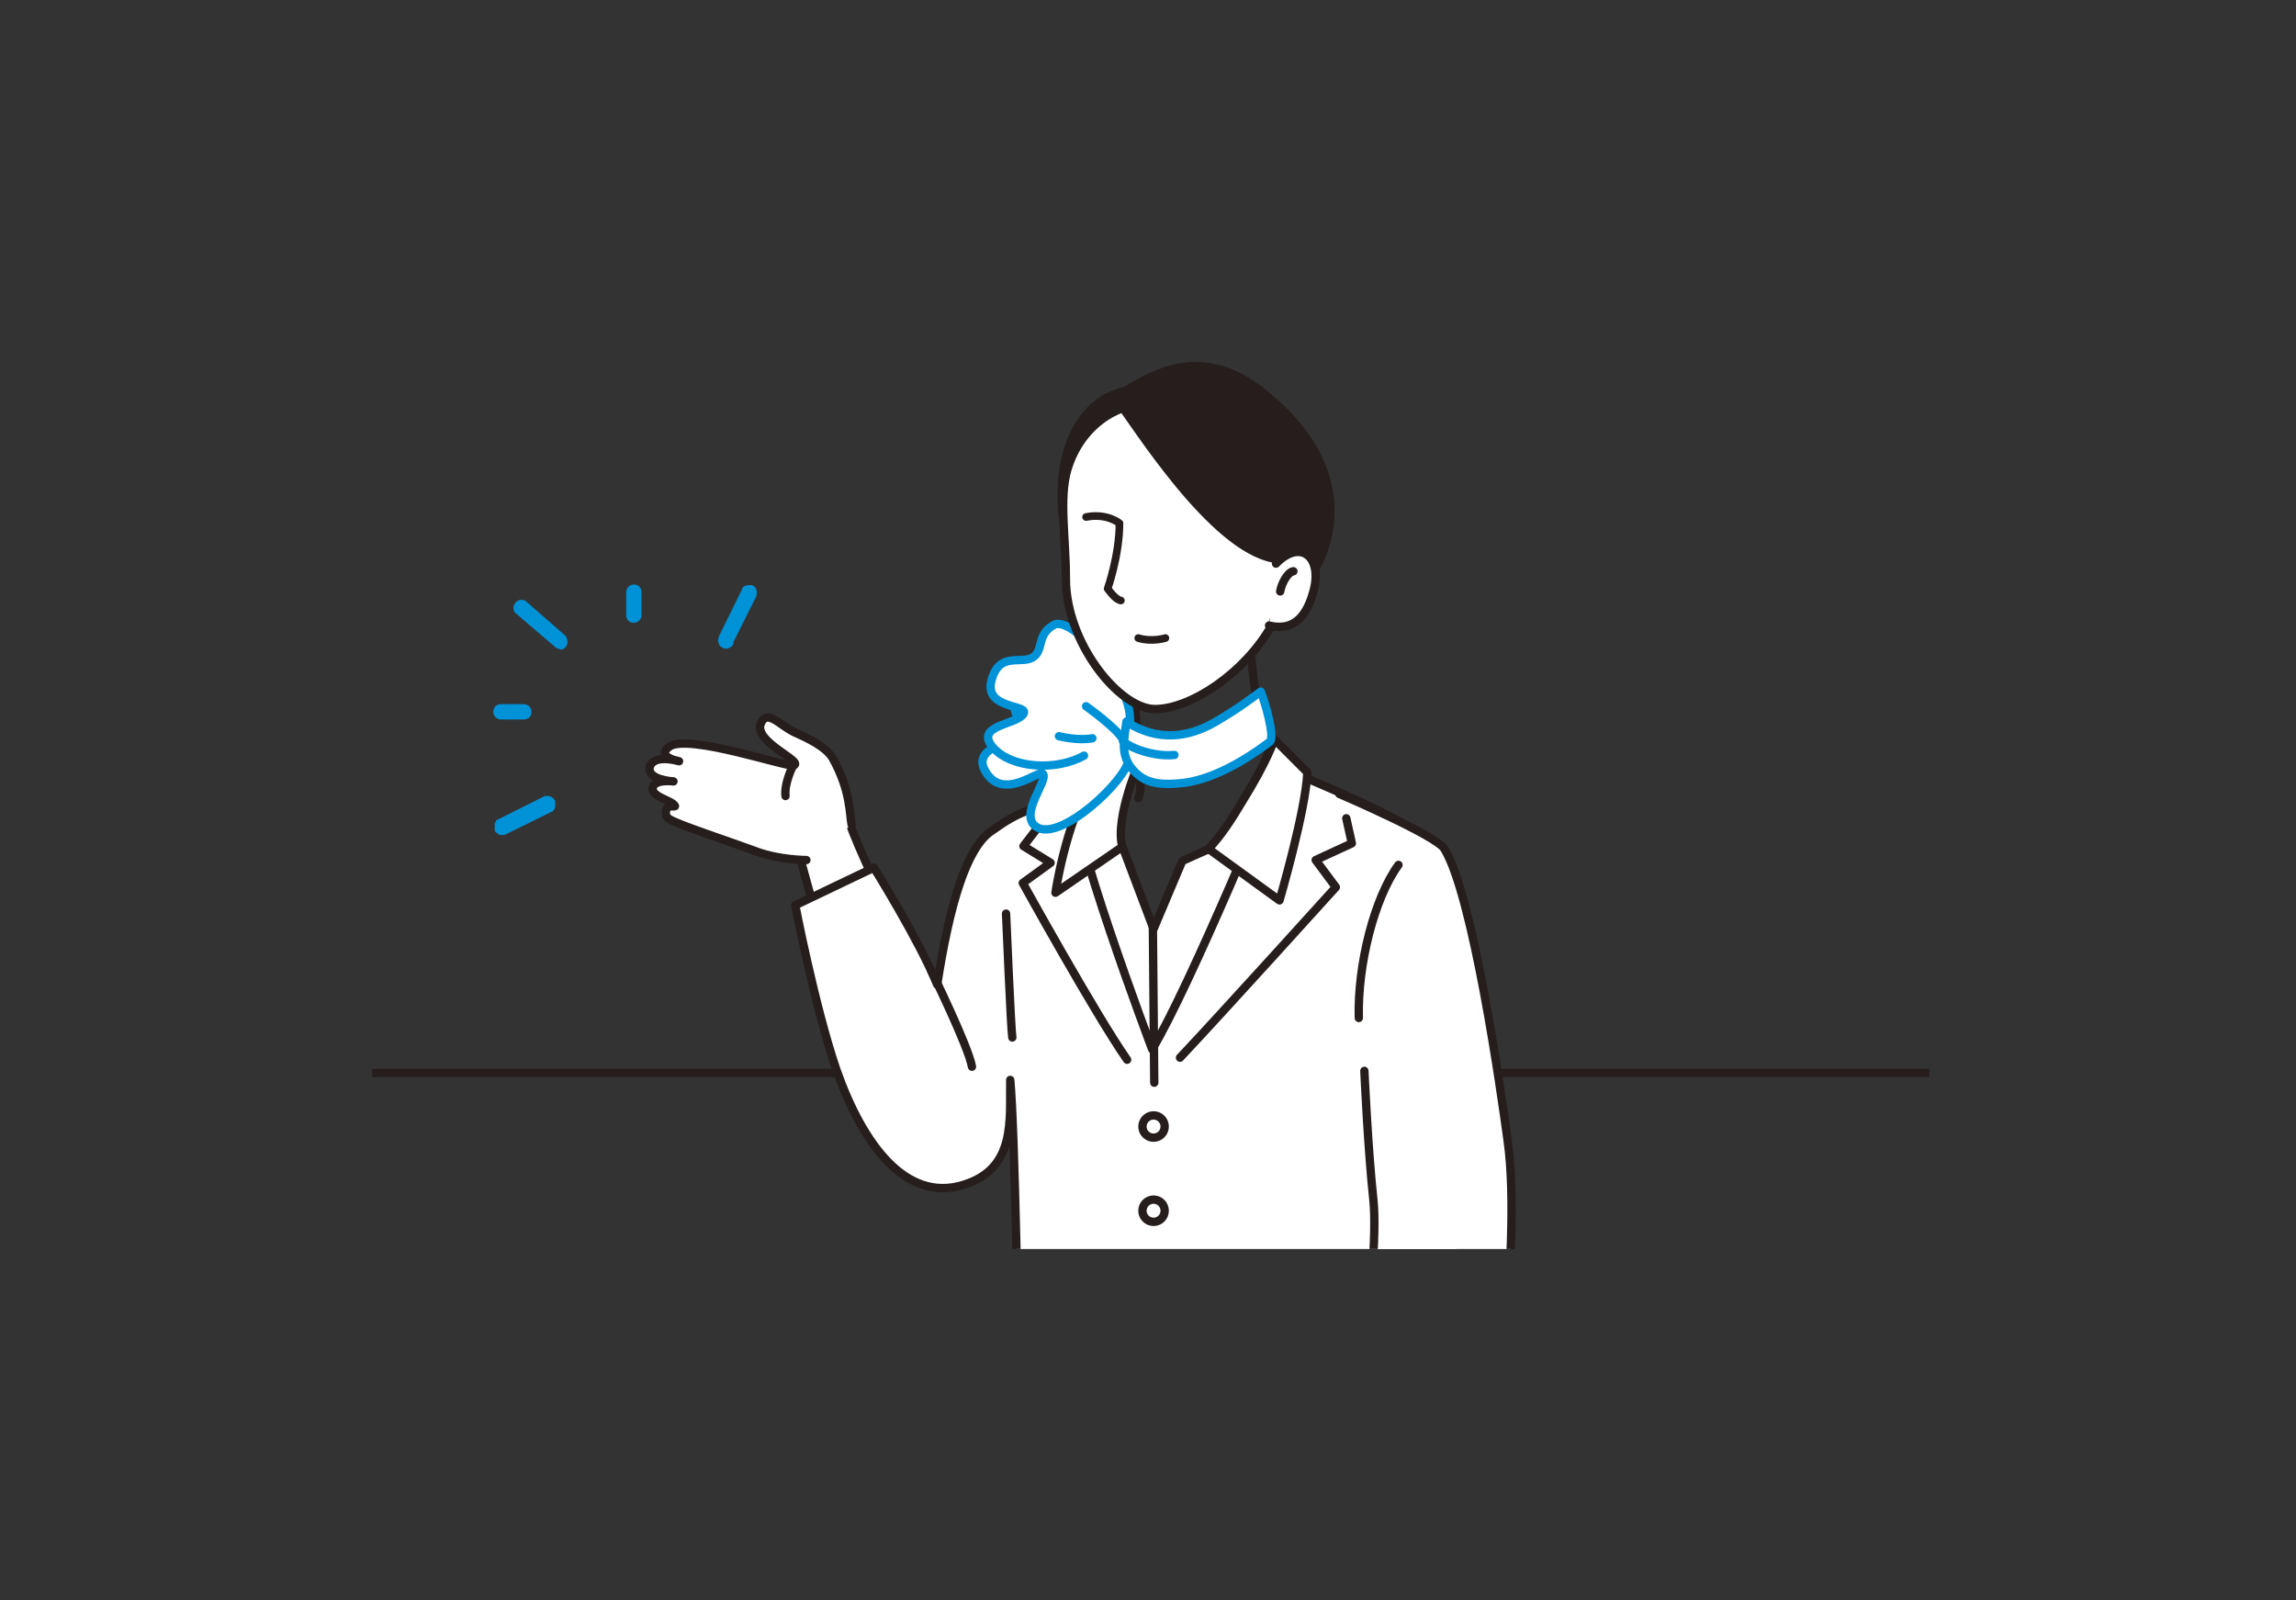 <?xml version="1.0" encoding="UTF-8"?>
<svg id="_レイヤー_1" xmlns="http://www.w3.org/2000/svg" width="330" height="230" version="1.1" xmlns:xlink="http://www.w3.org/1999/xlink" viewBox="0 0 330 230">
  <rect x="0" y="0" width="330" height="230" fill="#333333" stroke="none"/>
  <!-- Generator: Adobe Illustrator 29.1.0, SVG Export Plug-In . SVG Version: 2.1.0 Build 142)  -->
  <defs>
    <style>
      .st0 {
        stroke-width: 1.1px;
      }

      .st0, .st1, .st2 {
        fill: none;
      }

      .st0, .st1, .st3, .st4, .st5, .st6 {
        stroke-linecap: round;
        stroke-linejoin: round;
      }

      .st0, .st1, .st4, .st5, .st6 {
        stroke: #251e1c;
      }

      .st1, .st3, .st4, .st5, .st6 {
        stroke-width: 1.2px;
      }

      .st7 {
        fill: #0092d7;
      }

      .st3 {
        stroke: #0092d7;
      }

      .st3, .st6 {
        fill: #fff;
      }

      .st4 {
        fill: #eabc00;
      }

      .st8, .st5 {
        fill: #251e1c;
      }

      .st9 {
        clip-path: url(#clippath);
      }
    </style>
    <clipPath id="clippath">
      <rect class="st2" x="53.5" y="49.1" width="223.8" height="130.4"/>
    </clipPath>
  </defs>
  <g class="st9">
    <g>
      <line class="st1" x1="52.3" y1="154.2" x2="280.4" y2="154.2"/>
      <g>
        <g>
          <path class="st6" d="M128.4,131.4c-2.1-2.8-6.3-12.5-6.7-14.4l-7.6,4.1c.3-1.4,2.8,10.9,6.6,20.7"/>
          <g>
            <path class="st6" d="M115.9,123.6s-3.8,0-7.1-1.2c-3.5-1.3-9-3.1-11.6-4.2-.9-.4-1.5-.6-1.5-1.4,0-1.4,1.5-.7,1.3-1-.5-.8-3.1-1.2-3.2-2.4,0-1.5,3-1.1,3-1.1,0,0-3.9-.2-3.4-2.1.6-1.9,4.2-.8,4.2-.8,0,0-3.4-.6-1.4-2.1,2.7-1.9,16.9,3,17.9,2.7,1.4-.6-5.6-3.3-4.8-5.9.9-2.3,2.6,0,4.8,1.1,2,.9,4.6,2.1,5.6,3.8,2.6,4.7,2.4,8.1,2.7,9.5"/>
            <path class="st6" d="M99.9,111.1"/>
            <path class="st6" d="M113.9,110.2s-1.2,2.4-1,4.2"/>
          </g>
        </g>
        <path class="st1" d="M162.6,99.5s1.8,5.5-.2,10.9c0,0-5.4,4.9-6.2,5.9-2.4,2.8,7.9,15,9,17.3,4.5-1.1,9.2-12.1,12.8-16.2,3.8-4.3,4.5-8,4.5-8,0,0-2.8-10.6-2.8-18.2"/>
        <path class="st6" d="M169.9,123.8l-4.1,9.7-4.5-11.9-4.8-6.8-5.7,6.8s3.1,44.9,9.9,47.6c.8.3,7.1.5,7.1,0s17.6-44,19-48.4l-3.5-4.3-9.5,5.5-3.8,1.7h0Z"/>
        <path class="st6" d="M210.3,202.8c1-11.4-.4-26.1-1.5-33.2-2.8-17.1-3-46.1-5.6-50.2-4.3-3.2-19.2-9.1-19.2-9.1,0,0-12.9,31.4-18.4,40.5,0,0-12.4-32.8-11.2-37.1,0,0-4,1.6-7.7,3.2-2.2,1-3.5,2.1-4.3,2.6-3.5,2.5-5.9,10.4-7.7,22-2.6-6.4-9.1-16.8-9.1-16.8l-11.3,5.4s2.8,14.5,5.9,23.6c3.8,10.8,10,19.1,18.2,16.6,7.7-2.3,6.7-9.4,6.8-15.1.7,7.7,1.1,37.4,1.5,48.6,3.1,5.4,9.2,5.1,24.1,4.9,14.8-.3,33,0,39.3-6.3v.2Z"/>
        <circle class="st6" cx="165.8" cy="161.9" r="1.6"/>
        <circle class="st6" cx="165.8" cy="174" r="1.6"/>
        <circle class="st6" cx="166.1" cy="187" r="1.6"/>
        <line class="st1" x1="165.7" y1="133.2" x2="165.9" y2="155.6"/>
        <path class="st6" d="M163.6,108.9c0,1.2.7,4.5,0,5.8"/>
        <path class="st6" d="M192.5,114.1s14,6,15.1,7.9c4.1,6.7,8.1,34.6,9.1,42,2.2,15.7-2.9,49-2.9,49h-20.3s4.9-30.6,3.9-40.5c-.8-7.4-1.3-18.6-1.3-18.6"/>
        <path class="st1" d="M149.8,118.1l-2.7,3.5,3.9,2.4-4,2.9s10.4,18.8,15,25.4"/>
        <path class="st6" d="M163.9,109.3c0-.3-3.7,8.1-2.6,12.4l-9.6,6.6s1.3-9.2,5.1-16.2l7-2.8h0Z"/>
        <g>
          <path class="st3" d="M161.9,103c-.2-2.2-16.2-4.8-16.1-1.6.2,3.1,2.3,1.7,1.5,3.5s-7.8,2.2-5.7,5.9c2.5,4.5,7.8-.3,8.3.4.8,1-3.5,5.8-1,7.6,3.4,2.4,13-6.7,13.3-9.6.3-2.7,0-3.8-.3-6.3h0Z"/>
          <path class="st3" d="M161.6,106.1c3.9-5.2-7.3-17.9-10.1-16.3-2.6,1.4-1.4,3.7-3.1,4.7s-4.8-.9-5.9,3.3,5.5,3.4,4.6,4.8c-1,1.6-7.1,1.6-4.4,4.8,2.7,3.1,9.2,3.4,13.1,1.2"/>
          <path class="st3" d="M156.1,101.5c0,0,4.5,3.2,5.3,4.8"/>
          <path class="st3" d="M152.2,105.8s2.7.7,4.8.3"/>
        </g>
        <path class="st6" d="M183.1,106.4s-.9,2.9-4.5,8.7c-1.6,2.7-3.1,5-4.9,6.9l10.2,7.4s3.8-13,4-18.4l-4.8-4.8h0Z"/>
        <path class="st1" d="M201,124.3c-3.5,4.8-5.9,14.4-5.7,22"/>
        <path class="st4" d="M133.8,139.4s5.4,11,5.9,13.9"/>
        <path class="st4" d="M144.6,131.3s.7,16.7.9,17.8"/>
        <g>
          <path class="st5" d="M181.5,56.4c-8.7-6.8-15.2-2.9-19.8-.2-6.1,1.3-9.8,8.1-9,17.5s20.2,22.7,21.9,22.3c3.4-.7,7.1-6.4,10.6-9.4,7.3-6.6,10-19.5-3.8-30.2Z"/>
          <path class="st6" d="M161.3,58.7c-2.4.8-6.3,3.4-7.9,8.8-1.2,4.2-.2,9.7-.2,15.7,0,9.2,7.7,18.7,12.8,18.7s12.8-5.1,16.7-11.9c1-1.8,1.2-6.7,2-9.6-8.6.4-19.7-16.7-23.4-21.9h0Z"/>
          <path class="st6" d="M183.4,81c3.5-3.6,6.7-1,5.4,3.9-1.3,4.9-3.8,5.6-6.4,5"/>
          <path class="st6" d="M184,85c.2-1.2,1.1-2.8,1.9-2.9"/>
        </g>
        <g>
          <path class="st8" d="M217.6,206.4c.4.3.5.9.2,1.2s-.9.5-1.2.2c-.4-.3-.5-.9-.2-1.2.3-.4.9-.5,1.2-.2Z"/>
          <path class="st8" d="M216.8,203.2c.4.3.5.9.2,1.2s-.9.5-1.2.2c-.4-.3-.5-.9-.2-1.2.3-.4.9-.5,1.2-.2Z"/>
          <path class="st8" d="M216.4,200.1c.4.3.5.9.2,1.2s-.9.5-1.2.2c-.4-.3-.5-.9-.2-1.2.3-.4.9-.5,1.2-.2Z"/>
        </g>
        <path class="st1" d="M193.5,117.6l.8,3.6-5.2,2.4,2.9,3.9s-17,18.8-22.4,24.5"/>
        <path class="st3" d="M162,103.8c4.3,2.7,8.6,2.3,12.6,0,3.6-2.1,5.2-3.4,6.6-4.4.6,1.4,2.1,6.6,1.3,7.2s-6.7,5.2-12.3,5.9c-4.1.5-5.9-.2-7.4-1.9s-1.3-3.7-1.2-4.6.3-2.3.3-2.3h0Z"/>
        <path class="st3" d="M168.8,108.5c-3.1.3-6.5-1.1-7.4-2"/>
      </g>
      <path class="st0" d="M156.1,74.3c3-.6,4.8.9,4.8.9,0,4.6-1.7,9.4-1.7,9.4,0,0,1.1,1.6,1.9,1.7"/>
      <path class="st0" d="M163.6,91.7c2,.6,3.9,0,3.9,0"/>
      <g>
        <path class="st7" d="M92.2,85.1c0-.7-.5-1.1-1.1-1.1s-1.1.5-1.1,1.1v3.3c0,.7.5,1.1,1.1,1.1s1.1-.5,1.1-1.1v-3.3Z"/>
        <path class="st7" d="M105.4,92.3l3.3-6.6c0-.3.2-.6,0-.9h0c0-.3-.3-.6-.6-.7-.2,0-.3,0-.5,0-.5,0-.9.2-1,.7l-3.3,6.7c0,.3-.2.6,0,.9,0,.3.3.6.6.7h0c.5.3,1.2,0,1.5-.5h0Z"/>
        <path class="st7" d="M71.6,120c.3,0,.6,0,.9,0l6.7-3.3c.3,0,.5-.4.6-.7,0-.3,0-.6,0-.9-.2-.4-.6-.7-1-.7s-.4,0-.5,0l-6.6,3.3c-.3,0-.5.4-.6.7,0,.3,0,.6,0,.9,0,.3.4.5.7.6Z"/>
        <path class="st7" d="M80.5,93.4c.3,0,.6-.2.8-.4h0c.4-.5.3-1.1,0-1.6h0l-5.6-4.9c-.2-.2-.5-.3-.8-.3h0c-.3,0-.6.2-.8.4,0,0-.2.3-.3.5,0,.4,0,.9.4,1.1l5.6,4.8c.2.2.6.3.9.3h0Z"/>
        <path class="st7" d="M72,103.4h3.3c.7,0,1.1-.5,1.1-1.1s-.5-1.1-1.1-1.1h-3.3c-.7,0-1.1.5-1.1,1.1s.5,1.1,1.1,1.1Z"/>
      </g>
    </g>
  </g>
</svg>